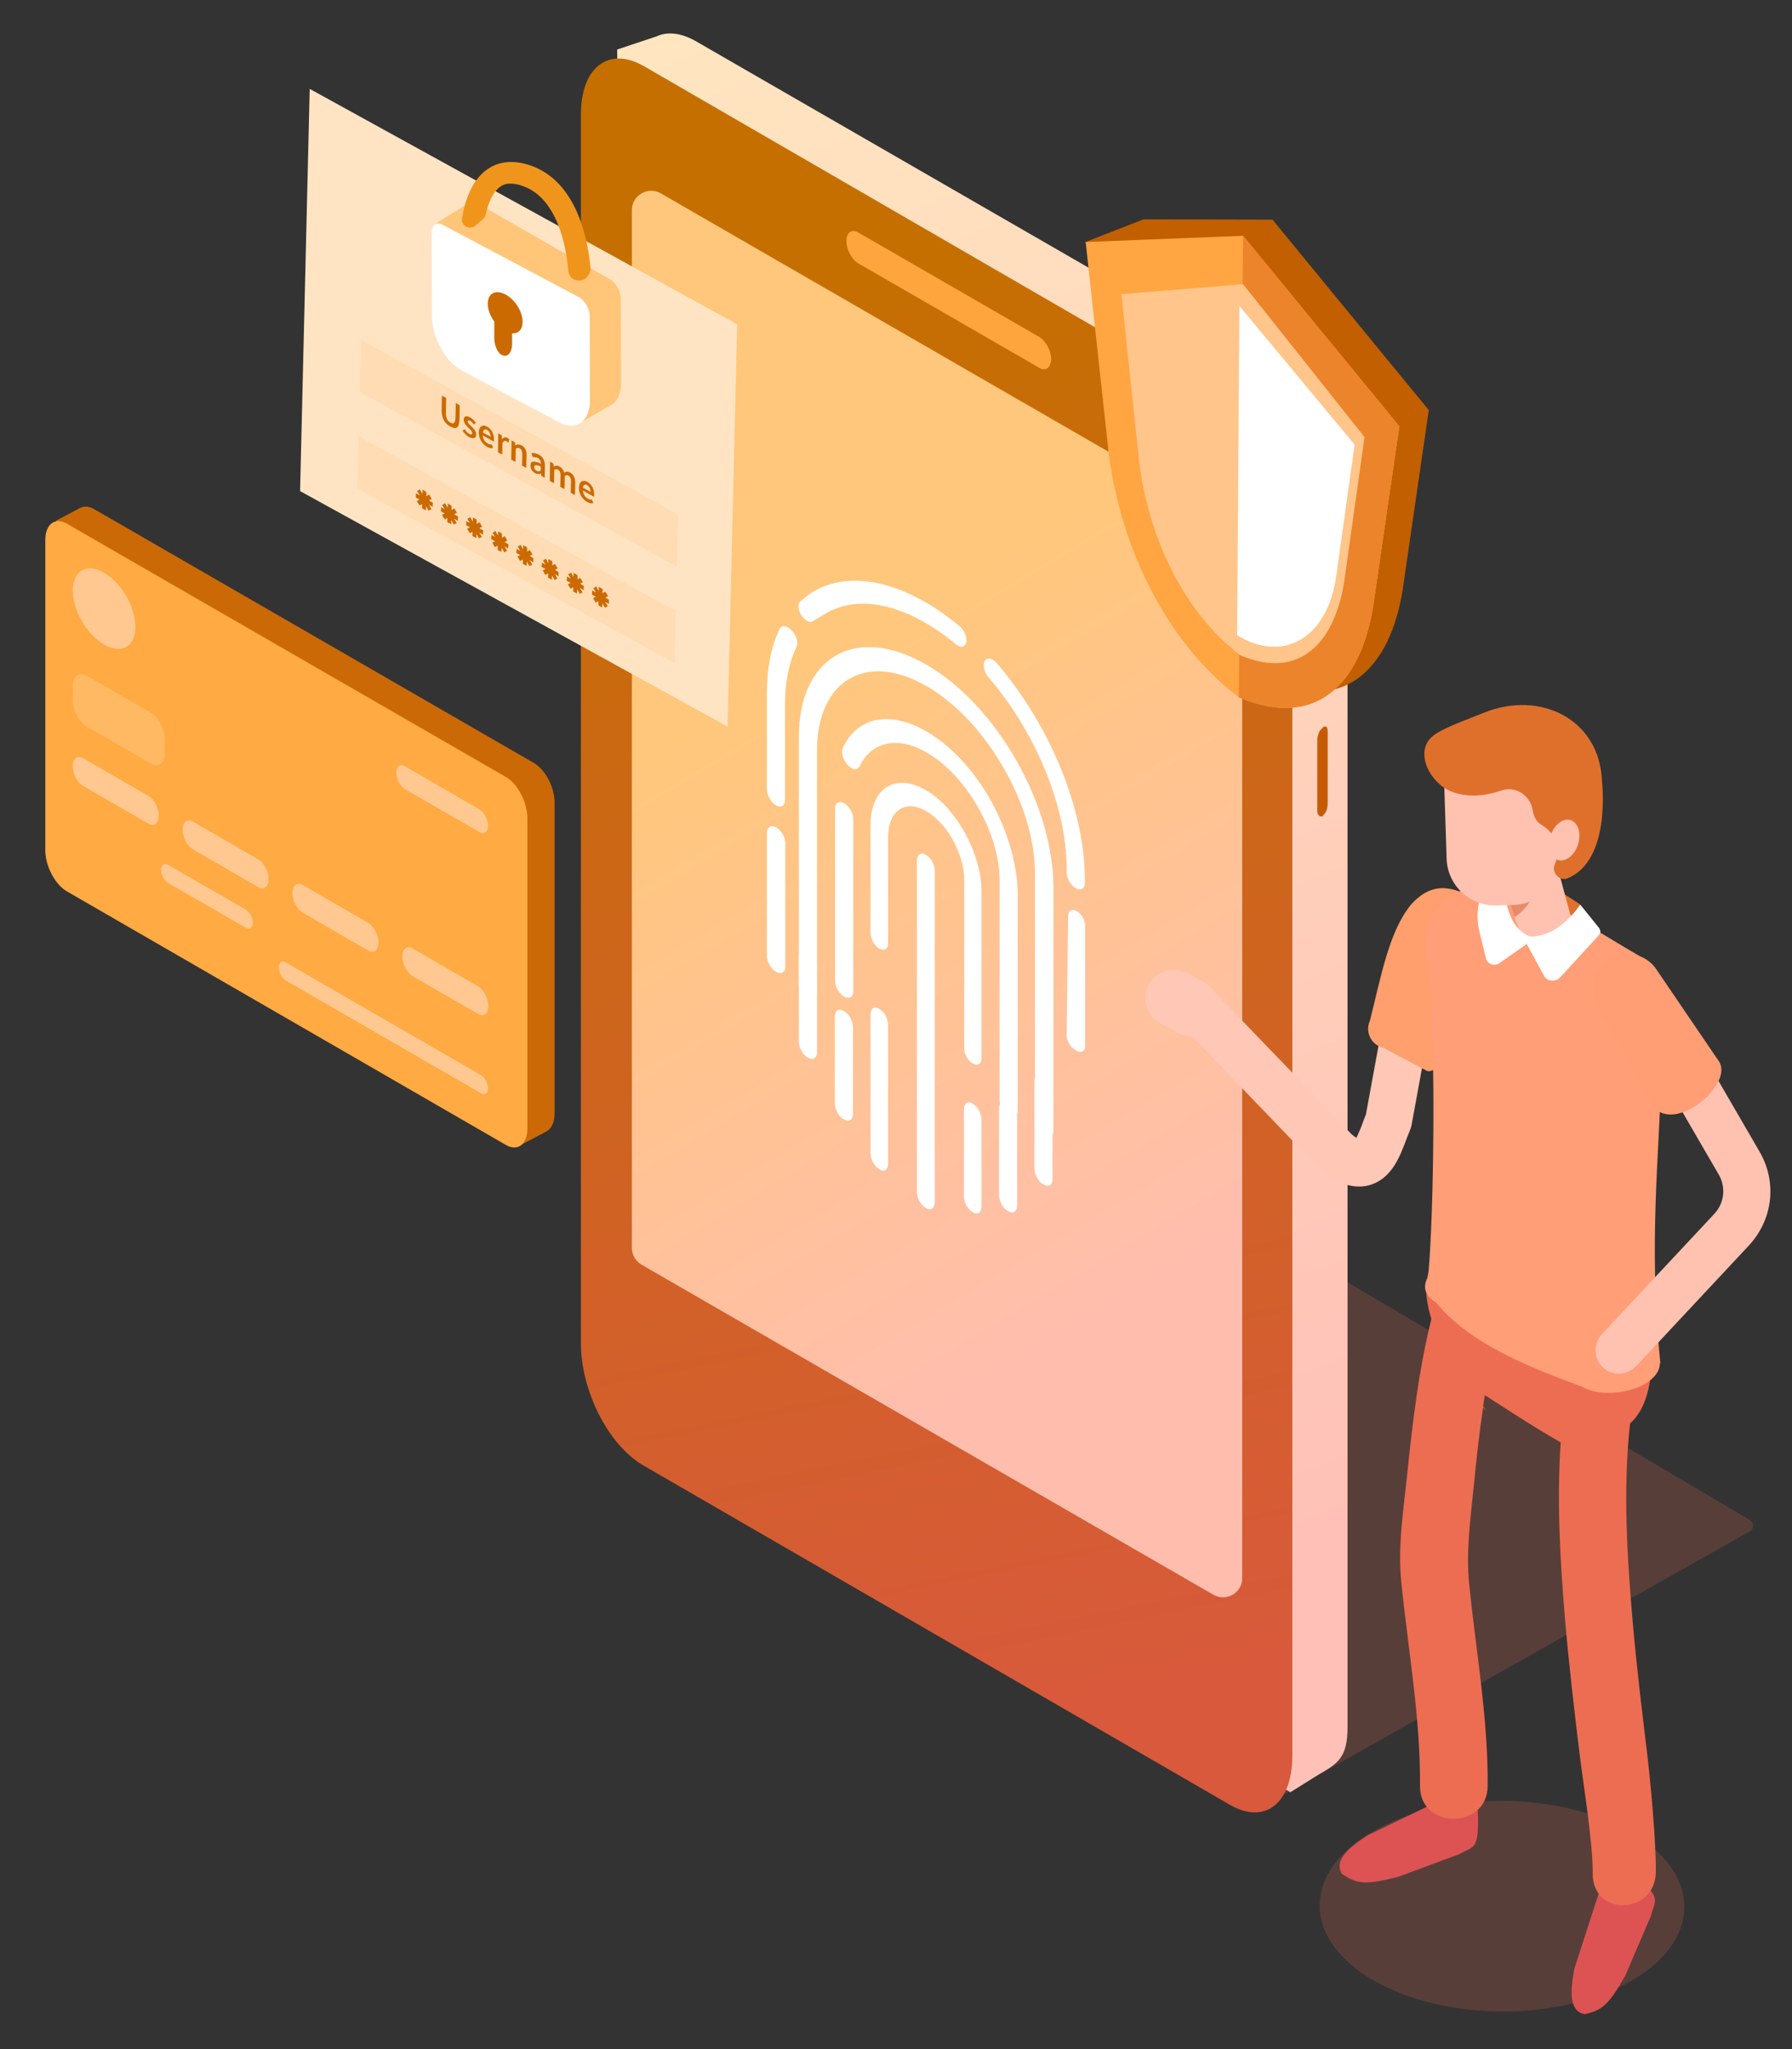 <svg version="1.1" id="el_WD9dTmFtr" xmlns="http://www.w3.org/2000/svg" xmlns:xlink="http://www.w3.org/1999/xlink" x="0px" y="0px" viewBox="0 0 633 724" style="enable-background:new 0 0 633.5 724;" xml:space="preserve"><rect x="0" y="0" width="633" height="724" fill="#333333" stroke="none"/><style>@-webkit-keyframes kf_el_yHAw-K1xNPB_an_tZ-OKMxPz{0%{-webkit-transform: translate(383.4px, 77.5px) translate(-383.4px, -77.5px) translate(0px, 0px);transform: translate(383.4px, 77.5px) translate(-383.4px, -77.5px) translate(0px, 0px);}20%{-webkit-transform: translate(383.4px, 77.5px) translate(-383.4px, -77.5px) translate(0px, -10px);transform: translate(383.4px, 77.5px) translate(-383.4px, -77.5px) translate(0px, -10px);}45.19%{-webkit-transform: translate(383.4px, 77.5px) translate(-383.4px, -77.5px) translate(0px, 0px);transform: translate(383.4px, 77.5px) translate(-383.4px, -77.5px) translate(0px, 0px);}74.07%{-webkit-transform: translate(383.4px, 77.5px) translate(-383.4px, -77.5px) translate(0px, -10px);transform: translate(383.4px, 77.5px) translate(-383.4px, -77.5px) translate(0px, -10px);}100%{-webkit-transform: translate(383.4px, 77.5px) translate(-383.4px, -77.5px) translate(0px, 0px);transform: translate(383.4px, 77.5px) translate(-383.4px, -77.5px) translate(0px, 0px);}}@keyframes kf_el_yHAw-K1xNPB_an_tZ-OKMxPz{0%{-webkit-transform: translate(383.4px, 77.5px) translate(-383.4px, -77.5px) translate(0px, 0px);transform: translate(383.4px, 77.5px) translate(-383.4px, -77.5px) translate(0px, 0px);}20%{-webkit-transform: translate(383.4px, 77.5px) translate(-383.4px, -77.5px) translate(0px, -10px);transform: translate(383.4px, 77.5px) translate(-383.4px, -77.5px) translate(0px, -10px);}45.19%{-webkit-transform: translate(383.4px, 77.5px) translate(-383.4px, -77.5px) translate(0px, 0px);transform: translate(383.4px, 77.5px) translate(-383.4px, -77.5px) translate(0px, 0px);}74.07%{-webkit-transform: translate(383.4px, 77.5px) translate(-383.4px, -77.5px) translate(0px, -10px);transform: translate(383.4px, 77.5px) translate(-383.4px, -77.5px) translate(0px, -10px);}100%{-webkit-transform: translate(383.4px, 77.5px) translate(-383.4px, -77.5px) translate(0px, 0px);transform: translate(383.4px, 77.5px) translate(-383.4px, -77.5px) translate(0px, 0px);}}@-webkit-keyframes kf_el_UWt_i9d_do_an_iJgZZjoDt{0%{opacity: 1;}28.15%{opacity: 0.7;}52.22%{opacity: 1;}81.85%{opacity: 0.7;}100%{opacity: 1;}}@keyframes kf_el_UWt_i9d_do_an_iJgZZjoDt{0%{opacity: 1;}28.15%{opacity: 0.7;}52.22%{opacity: 1;}81.85%{opacity: 0.7;}100%{opacity: 1;}}@-webkit-keyframes kf_el_zdaObVIcvGC_an_fGgHNDKGU{0%{-webkit-transform: translate(106px, 31.4px) translate(-106px, -31.4px) translate(0px, 0px);transform: translate(106px, 31.4px) translate(-106px, -31.4px) translate(0px, 0px);}23.33%{-webkit-transform: translate(106px, 31.4px) translate(-106px, -31.4px) translate(0px, 6px);transform: translate(106px, 31.4px) translate(-106px, -31.4px) translate(0px, 6px);}45.93%{-webkit-transform: translate(106px, 31.4px) translate(-106px, -31.4px) translate(0px, 0px);transform: translate(106px, 31.4px) translate(-106px, -31.4px) translate(0px, 0px);}69.26%{-webkit-transform: translate(106px, 31.4px) translate(-106px, -31.4px) translate(0px, 6px);transform: translate(106px, 31.4px) translate(-106px, -31.4px) translate(0px, 6px);}100%{-webkit-transform: translate(106px, 31.4px) translate(-106px, -31.4px) translate(0px, 0px);transform: translate(106px, 31.4px) translate(-106px, -31.4px) translate(0px, 0px);}}@keyframes kf_el_zdaObVIcvGC_an_fGgHNDKGU{0%{-webkit-transform: translate(106px, 31.4px) translate(-106px, -31.4px) translate(0px, 0px);transform: translate(106px, 31.4px) translate(-106px, -31.4px) translate(0px, 0px);}23.33%{-webkit-transform: translate(106px, 31.4px) translate(-106px, -31.4px) translate(0px, 6px);transform: translate(106px, 31.4px) translate(-106px, -31.4px) translate(0px, 6px);}45.93%{-webkit-transform: translate(106px, 31.4px) translate(-106px, -31.4px) translate(0px, 0px);transform: translate(106px, 31.4px) translate(-106px, -31.4px) translate(0px, 0px);}69.26%{-webkit-transform: translate(106px, 31.4px) translate(-106px, -31.4px) translate(0px, 6px);transform: translate(106px, 31.4px) translate(-106px, -31.4px) translate(0px, 6px);}100%{-webkit-transform: translate(106px, 31.4px) translate(-106px, -31.4px) translate(0px, 0px);transform: translate(106px, 31.4px) translate(-106px, -31.4px) translate(0px, 0px);}}@-webkit-keyframes kf_el_AWwtzHYIaO-_an_8ndxc3qYV{0%{-webkit-transform: translate(16px, 173.986px) translate(-16px, -173.986px) translate(0px, 5px);transform: translate(16px, 173.986px) translate(-16px, -173.986px) translate(0px, 5px);}23.33%{-webkit-transform: translate(16px, 173.986px) translate(-16px, -173.986px) translate(0px, 0px);transform: translate(16px, 173.986px) translate(-16px, -173.986px) translate(0px, 0px);}48.89%{-webkit-transform: translate(16px, 173.986px) translate(-16px, -173.986px) translate(0px, 5px);transform: translate(16px, 173.986px) translate(-16px, -173.986px) translate(0px, 5px);}77.78%{-webkit-transform: translate(16px, 173.986px) translate(-16px, -173.986px) translate(0px, 0px);transform: translate(16px, 173.986px) translate(-16px, -173.986px) translate(0px, 0px);}100%{-webkit-transform: translate(16px, 173.986px) translate(-16px, -173.986px) translate(0px, 5px);transform: translate(16px, 173.986px) translate(-16px, -173.986px) translate(0px, 5px);}}@keyframes kf_el_AWwtzHYIaO-_an_8ndxc3qYV{0%{-webkit-transform: translate(16px, 173.986px) translate(-16px, -173.986px) translate(0px, 5px);transform: translate(16px, 173.986px) translate(-16px, -173.986px) translate(0px, 5px);}23.33%{-webkit-transform: translate(16px, 173.986px) translate(-16px, -173.986px) translate(0px, 0px);transform: translate(16px, 173.986px) translate(-16px, -173.986px) translate(0px, 0px);}48.89%{-webkit-transform: translate(16px, 173.986px) translate(-16px, -173.986px) translate(0px, 5px);transform: translate(16px, 173.986px) translate(-16px, -173.986px) translate(0px, 5px);}77.78%{-webkit-transform: translate(16px, 173.986px) translate(-16px, -173.986px) translate(0px, 0px);transform: translate(16px, 173.986px) translate(-16px, -173.986px) translate(0px, 0px);}100%{-webkit-transform: translate(16px, 173.986px) translate(-16px, -173.986px) translate(0px, 5px);transform: translate(16px, 173.986px) translate(-16px, -173.986px) translate(0px, 5px);}}@-webkit-keyframes kf_el_-sr6VqPxMG3_an_0D8vBAiHB{0%{-webkit-transform: translate(524.01px, 313.78px) rotate(0deg) translate(-524.01px, -313.78px);transform: translate(524.01px, 313.78px) rotate(0deg) translate(-524.01px, -313.78px);}26.30%{-webkit-transform: translate(524.01px, 313.78px) rotate(4deg) translate(-524.01px, -313.78px);transform: translate(524.01px, 313.78px) rotate(4deg) translate(-524.01px, -313.78px);}55.56%{-webkit-transform: translate(524.01px, 313.78px) rotate(0deg) translate(-524.01px, -313.78px);transform: translate(524.01px, 313.78px) rotate(0deg) translate(-524.01px, -313.78px);}79.63%{-webkit-transform: translate(524.01px, 313.78px) rotate(2deg) translate(-524.01px, -313.78px);transform: translate(524.01px, 313.78px) rotate(2deg) translate(-524.01px, -313.78px);}100%{-webkit-transform: translate(524.01px, 313.78px) rotate(0deg) translate(-524.01px, -313.78px);transform: translate(524.01px, 313.78px) rotate(0deg) translate(-524.01px, -313.78px);}}@keyframes kf_el_-sr6VqPxMG3_an_0D8vBAiHB{0%{-webkit-transform: translate(524.01px, 313.78px) rotate(0deg) translate(-524.01px, -313.78px);transform: translate(524.01px, 313.78px) rotate(0deg) translate(-524.01px, -313.78px);}26.30%{-webkit-transform: translate(524.01px, 313.78px) rotate(4deg) translate(-524.01px, -313.78px);transform: translate(524.01px, 313.78px) rotate(4deg) translate(-524.01px, -313.78px);}55.56%{-webkit-transform: translate(524.01px, 313.78px) rotate(0deg) translate(-524.01px, -313.78px);transform: translate(524.01px, 313.78px) rotate(0deg) translate(-524.01px, -313.78px);}79.63%{-webkit-transform: translate(524.01px, 313.78px) rotate(2deg) translate(-524.01px, -313.78px);transform: translate(524.01px, 313.78px) rotate(2deg) translate(-524.01px, -313.78px);}100%{-webkit-transform: translate(524.01px, 313.78px) rotate(0deg) translate(-524.01px, -313.78px);transform: translate(524.01px, 313.78px) rotate(0deg) translate(-524.01px, -313.78px);}}#el_WD9dTmFtr *{-webkit-animation-duration: 9s;animation-duration: 9s;-webkit-animation-iteration-count: infinite;animation-iteration-count: infinite;-webkit-animation-timing-function: cubic-bezier(0, 0, 1, 1);animation-timing-function: cubic-bezier(0, 0, 1, 1);}#el_3jHBEE9GbD{opacity: 0.2;fill: #ED6D52;}#el_0V-sWnsOpk{fill: url(#SVGID_1_);}#el_-6rCak8SlP{fill: url(#SVGID_2_);}#el_0puXFoEE1n{fill: #C55C05;}#el_6HFIYlIe7h{fill: #C55C05;}#el_wJwvknFkvu{fill: url(#SVGID_3_);}#el_G3gzwUpjzm{fill: #FFA53E;}#el_tDRin48ZXj{fill: #FFFFFF;}#el_4TS8xc7aIX{fill: #FFFFFF;}#el_vvQ-8DUVNq{fill: #FFFFFF;}#el_yFyLaLALwP{fill: #FFFFFF;}#el_wUagSF92Y2{fill: #FFFFFF;}#el_dSSTwAxkEwN{fill: #FFFFFF;}#el_NmEhPM6wSZy{fill: #FFFFFF;}#el_qDwayZjIOWP{fill: #FFFFFF;}#el_5MJZqmlFefz{fill: #FFFFFF;}#el_QvBrRxzobGY{fill: #FFFFFF;}#el_iT10OjDWWG5{fill: #FFFFFF;}#el_ZOEBNTNcRUd{fill: #FFFFFF;}#el_PSMSLEthKxZ{fill: #FFFFFF;}#el_ANFDRvESL0P{fill: #FFFFFF;}#el_gDWf2iq2Oue{fill: #FFFFFF;}#el_8zt_epOZiMH{fill: #FFFFFF;}#el_tt7tChloieN{fill: #FFFFFF;}#el_YVM-UuGBtQD{fill: #FFE4C4;}#el_etaOrePR7KA{opacity: 0.4;fill: #FFCF98;}#el_2DWy9255YfX{opacity: 0.4;fill: #FFCF98;}#el_2yNyBCvmJSs{fill: #CB6A01;}#el_kiN8URITEy8{fill: #CB6A01;}#el_OKfgp9aX3v-{fill: #CB6A01;}#el_EJ5kou5jwiE{fill: #CB6A01;}#el_utWUIstJy-4{fill: #CB6A01;}#el_5BLJEOamKaT{fill: #CB6A01;}#el_EWB96M44LdL{fill: #CB6A01;}#el_aGoKeb9WOrI{fill: #CB6A01;}#el_Ks02v02BHYH{fill: #CB6A01;}#el_T1yvOVme7X4{fill: #CB6A01;}#el_haAElWczS7B{fill: #CB6A01;}#el_JfCFqnHE3wl{fill: #CB6A01;}#el_8W7BgWqiEh9{fill: #CB6A01;}#el_bPfKOVrrhPt{fill: #CB6A01;}#el_1CoKII-2H08{fill: #CB6A01;}#el_JWfh79WbItu{fill: #CB6A01;}#el_NXae9lqCm0u{fill: #FFC679;}#el_rSsms4Ataup{fill: #FFFFFF;}#el_ai58OPgIVNj{fill: #CB6A01;}#el_K6VPtrCR4JV{fill: #F0951B;}#el_LLf5wead9Nv{fill: #FFFFFF;}#el_0dGAlQ0Rx1n{fill: #CC6907;}#el_LiJm8_GKdCS{fill: #FFAA42;}#el_4WCErmIFsnP{fill: #FFC890;}#el_UKh59jdxMqZ{fill: #FFC890;}#el_dI6EKAaPkt6{fill: #FFC890;}#el_v-Xs7xQRNnl{fill: #FFC890;}#el_s0Mtb8PbN8f{fill: #FFC890;}#el_9gBx4AfUB6K{fill: #FFB963;}#el_qJs-maEpV0F{fill: #FFC890;}#el_jNItPcgsV3a{fill: #FFC890;}#el_aTzw3tRY7Fk{fill: #FFC890;-webkit-transform: matrix(0.863, -0.505, 0.505, 0.863, -100.999, 47.257);transform: matrix(0.863, -0.505, 0.505, 0.863, -100.999, 47.257);}#el_hZAlpyL9202{fill: #FFC7B5;}#el_4ApJ1rq5vZ5{fill: #FF9F6D;}#el_AtXuKHvaEM_{opacity: 0.2;fill: #ED6D52;-webkit-transform: matrix(5.422806e-03, -1, 1, 5.422806e-03, -145.715, 1200.283);transform: matrix(5.422806e-03, -1, 1, 5.422806e-03, -145.715, 1200.283);}#el_o3y6YyCRsf6{fill: #DD5353;}#el_eZCq1ACp_zc{fill: #DD5353;}#el_NgeaPjViR0n{fill: #E0702C;}#el_EIiKaEzClqg{fill: #ED6D52;}#el_RIZvARj-UzX{fill: #FF9E77;}#el_REmxOUJjUGG{fill: #FFC2B0;}#el_njjWnMHjHYo{fill: #FFFFFF;}#el_cAg8YHx88b-{fill: #EA8A6C;}#el_-N34Qs3swrv{fill: #FFC2B0;}#el_34DhPyxoHyQ{fill: #DF702C;}#el_SIMggW7Xr19{fill: #FFC2B0;}#el_-p_zbDzyO6e{fill: #FFC2B0;}#el_CkqRD0UDOkM{fill: #FF9E75;}#el_kGkpK7ggp4l{fill: #C25F01;}#el_up3c36X7S7X{fill: #FFA542;}#el_astigWOBp8g{fill: #F6D142;}#el_t02Rud7_aVA{fill: #EC842B;}#el_9voUe-PFpWv{fill: #41569C;}#el_8TcJRORXJ-Z{fill: #FFC58A;}#el_R8UtvWuEHxW{fill: #FFFFFF;}#el_-sr6VqPxMG3_an_0D8vBAiHB{-webkit-animation-fill-mode: backwards;animation-fill-mode: backwards;-webkit-transform: translate(524.01px, 313.78px) rotate(0deg) translate(-524.01px, -313.78px);transform: translate(524.01px, 313.78px) rotate(0deg) translate(-524.01px, -313.78px);-webkit-animation-name: kf_el_-sr6VqPxMG3_an_0D8vBAiHB;animation-name: kf_el_-sr6VqPxMG3_an_0D8vBAiHB;-webkit-animation-timing-function: cubic-bezier(0.42, 0, 0.58, 1);animation-timing-function: cubic-bezier(0.42, 0, 0.58, 1);}#el_AWwtzHYIaO-_an_8ndxc3qYV{-webkit-animation-fill-mode: backwards;animation-fill-mode: backwards;-webkit-transform: translate(16px, 173.986px) translate(-16px, -173.986px) translate(0px, 5px);transform: translate(16px, 173.986px) translate(-16px, -173.986px) translate(0px, 5px);-webkit-animation-name: kf_el_AWwtzHYIaO-_an_8ndxc3qYV;animation-name: kf_el_AWwtzHYIaO-_an_8ndxc3qYV;-webkit-animation-timing-function: cubic-bezier(0.42, 0, 0.58, 1);animation-timing-function: cubic-bezier(0.42, 0, 0.58, 1);}#el_zdaObVIcvGC_an_fGgHNDKGU{-webkit-animation-fill-mode: backwards;animation-fill-mode: backwards;-webkit-transform: translate(106px, 31.4px) translate(-106px, -31.4px) translate(0px, 0px);transform: translate(106px, 31.4px) translate(-106px, -31.4px) translate(0px, 0px);-webkit-animation-name: kf_el_zdaObVIcvGC_an_fGgHNDKGU;animation-name: kf_el_zdaObVIcvGC_an_fGgHNDKGU;-webkit-animation-timing-function: cubic-bezier(0.42, 0, 0.58, 1);animation-timing-function: cubic-bezier(0.42, 0, 0.58, 1);}#el_UWt_i9d_do{-webkit-animation-fill-mode: backwards;animation-fill-mode: backwards;opacity: 1;-webkit-animation-name: kf_el_UWt_i9d_do_an_iJgZZjoDt;animation-name: kf_el_UWt_i9d_do_an_iJgZZjoDt;-webkit-animation-timing-function: cubic-bezier(0.42, 0, 0.58, 1);animation-timing-function: cubic-bezier(0.42, 0, 0.58, 1);}#el_yHAw-K1xNPB_an_tZ-OKMxPz{-webkit-animation-fill-mode: backwards;animation-fill-mode: backwards;-webkit-transform: translate(383.4px, 77.5px) translate(-383.4px, -77.5px) translate(0px, 0px);transform: translate(383.4px, 77.5px) translate(-383.4px, -77.5px) translate(0px, 0px);-webkit-animation-name: kf_el_yHAw-K1xNPB_an_tZ-OKMxPz;animation-name: kf_el_yHAw-K1xNPB_an_tZ-OKMxPz;-webkit-animation-timing-function: cubic-bezier(0.42, 0, 0.58, 1);animation-timing-function: cubic-bezier(0.42, 0, 0.58, 1);}</style>

<path d="M442.9,638.6l-124.7-73.6c-1.5-0.9-1.5-3.1,0-4c0,0,107.4-152.3,147.1-114.3L618.1,537c1.5,0.9,1.5,3.1,0,4&#10;&#9;l-172.8,97.6C444.5,639.1,443.6,639.1,442.9,638.6z" id="el_3jHBEE9GbD"/>
<g id="el_HSfk9DEHjX">
	<linearGradient id="SVGID_1_" gradientUnits="userSpaceOnUse" x1="224.043" y1="19.244" x2="445.043" y2="552.244">
		<stop offset="0" style="stop-color:#FFE5C0"/>
		<stop offset="1" style="stop-color:#FFC1B7"/>
	</linearGradient>
	<path d="M476,177.9c0-8.6-2.7-18-7.1-26l0.1-0.1c-4.1-7.6-9.6-13.9-15.6-17.5L245.7,14.5c-5.3-3-10.1-3.4-13.9-1.6&#10;&#9;&#9;L218,17.5l5.1,448.3c0,0.3,0,0.5,0.1,0.6c0.1,16.5,10.1,35.7,22.5,42.9l210.1,123.9l9.9-6.2c6.9-4,10.3-6,10.3-16.9L476,177.9z" id="el_0V-sWnsOpk"/>
	<linearGradient id="SVGID_2_" gradientUnits="userSpaceOnUse" x1="284.117" y1="102.089" x2="387.117" y2="606.089">
		<stop offset="0" style="stop-color:#C56F01"/>
		<stop offset="1" style="stop-color:#D8593C"/>
	</linearGradient>
	<path d="M434.4,637.6L227.2,517.7c-12.4-7.2-22-26.5-22-43V40.4c0-16.6,9.8-24.2,22.3-17l207.1,119.9&#10;&#9;&#9;c12.4,7.2,21.9,26.5,21.9,43v434.2C456.4,637.2,446.8,644.8,434.4,637.6z" id="el_-6rCak8SlP"/>
	<path d="M465.3,218.2V243c0,1.7,1,2.5,2.3,1.8l-0.3-0.2c1.3-0.7,1.7-2.8,1.7-4.5v-24.8c0-1.7-0.4-2.5-1.7-1.8l0,0.2&#10;&#9;&#9;C466,214.5,465.3,216.5,465.3,218.2z" id="el_0puXFoEE1n"/>
	<path d="M465.3,261.6v24.8c0,1.7,1,2.5,2.3,1.8l-0.3-0.2c1.3-0.7,1.7-2.8,1.7-4.5v-24.8c0-1.7-0.4-2.5-1.7-1.8l0,0.2&#10;&#9;&#9;C466,257.9,465.3,259.9,465.3,261.6z" id="el_6HFIYlIe7h"/>
	<linearGradient id="SVGID_3_" gradientUnits="userSpaceOnUse" x1="283.164" y1="235.606" x2="410.164" y2="448.606">
		<stop offset="0" style="stop-color:#FFC77C"/>
		<stop offset="1" style="stop-color:#FFBEAD"/>
	</linearGradient>
	<path d="M428.6,563.4l-202-116.6c-2.1-1.2-3.4-3.5-3.4-5.9V74.2c0-5.2,5.7-8.5,10.2-5.9l202,116.6&#10;&#9;&#9;c2.1,1.2,3.4,3.5,3.4,5.9v366.7C438.8,562.8,433.2,566,428.6,563.4z" id="el_wJwvknFkvu"/>
	<path d="M367.2,130l-64.1-37c-2.2-1.3-4.1-4.8-4.1-7.8l0,0c0-3,1.8-4.4,4.1-3.1l64.1,37c2.2,1.3,4.1,4.8,4.1,7.8l0,0&#10;&#9;&#9;C371.2,129.9,369.4,131.3,367.2,130z" id="el_G3gzwUpjzm"/>
</g>
<g id="el_UWt_i9d_do">
	<g id="el_MIo2jTQKMY">
		<path d="M287.6,351.1v-86.4c0-24.8,17-35.8,38.6-23.9c22.2,12.2,40.4,43.3,40.4,68.6v87.3c0,1.4,1,3.1,2.2,3.8h0&#10;&#9;&#9;&#9;c1.2,0.7,2.2,0.1,2.2-1.3v-86.3c0-29.3-20.9-65-46.4-78.1c-23.1-11.8-41.4-0.4-41.4,26.4v87.3c0,1.4,1,3.1,2.2,3.8l0,0&#10;&#9;&#9;&#9;C286.6,353,287.6,352.5,287.6,351.1z" id="el_tDRin48ZXj"/>
		<path d="M368.8,401.6c-1.8-1-3.2-3.5-3.2-5.6v-87.3c0-12-4.1-25.6-11.6-38.3c-7.5-12.7-17.3-22.9-27.8-28.6&#10;&#9;&#9;&#9;c-20.7-11.4-37.6-1-37.6,23.3v86.4c0,2-1.4,2.9-3.2,1.8s-3.2-3.5-3.2-5.6v-87.3c0-27.3,18.6-39.2,42.4-27&#10;&#9;&#9;&#9;c12.4,6.3,24.1,18.1,33.1,33c9.1,15.2,14.4,32.3,14.4,46.9v86.3C372,401.8,370.6,402.7,368.8,401.6z M327.1,240.1&#10;&#9;&#9;&#9;c10.6,6.1,20.6,16.6,28.3,29.6c7.9,13.4,12.2,27.7,12.2,40.3v87.3c0,0.8,0.5,1.7,1.2,2.1c0.7,0.4,1.2,0.1,1.2-0.7v-86.3&#10;&#9;&#9;&#9;c0-14-5-30.3-13.7-44.8c-8.6-14.3-19.8-25.5-31.6-31.5c-22.7-11.6-40.5-0.3-40.5,25.8v87.3c0,0.8,0.5,1.7,1.2,2.1&#10;&#9;&#9;&#9;c0.7,0.4,1.2,0.1,1.2-0.7v-86.4c0-25.5,17.7-36.5,39.6-24.5C326.5,239.8,326.8,239.9,327.1,240.1z" id="el_4TS8xc7aIX"/>
	</g>
	<path d="M380,313.8C380,313.8,380.1,313.8,380,313.8c1.8,1,3.2,0.2,3.2-1.8v-1.2c0-25.4-12.7-55-31-76.4&#10;&#9;&#9;c-1.9-2.2-4.1-2.3-4.6-0.2c0,0,0,0.1,0,0.1c-0.3,1.4,0.3,3.5,1.6,5c16.3,19,27.6,45.3,27.6,67.8v1.2&#10;&#9;&#9;C376.8,310.3,378.3,312.8,380,313.8z" id="el_vvQ-8DUVNq"/>
	<path d="M377.3,323.5l-0.5,42.3c0,1.9,1.3,4.2,3,5.1l0.5,0.3c1.6,0.9,3,0.2,3-1.7V327c0-1.9-1.3-4.2-3-5.1l0,0&#10;&#9;&#9;C378.7,320.9,377.4,321.7,377.3,323.5z" id="el_yFyLaLALwP"/>
	<path d="M341.3,227c0.4-1.7-0.6-4.4-2.4-5.8c-3.5-2.9-7.2-5.6-10.9-7.8c-15.1-9-29.4-10.7-40.2-4.7&#10;&#9;&#9;c-1.5,0.8-3.6,2.5-5.1,3.8c-1,0.9-0.8,3.2,0.5,5.1l0,0c1.2,1.7,2.9,2.6,3.9,1.9c1.6-1,3.8-2.3,5.2-3.1c9.6-5.3,22.3-3.8,35.7,4.3&#10;&#9;&#9;c3.2,1.9,6.4,4.2,9.4,6.7C339.1,229,340.8,228.8,341.3,227L341.3,227z" id="el_wUagSF92Y2"/>
	<g id="el_7RxlAM0H7AM">
		<path d="M327.3,426.9l-0.5-0.3c-1.6-0.9-2.9-3.4-2.9-5.5V304.1c0-2.1,1.3-3.1,2.9-2.2l0.5,0.3&#10;&#9;&#9;&#9;c1.6,0.9,2.9,3.4,2.9,5.5v116.9C330.2,426.8,328.9,427.8,327.3,426.9z" id="el_dSSTwAxkEwN"/>
	</g>
	<g id="el_ApPIs4hcQsF">
		<path d="M310.8,413.2l-0.4-0.3c-1.6-0.9-2.9-3.4-2.9-5.5v-48.9c0-2.1,1.3-3.1,2.9-2.2l0.4,0.3&#10;&#9;&#9;&#9;c1.6,0.9,2.9,3.4,2.9,5.5v48.9C313.7,413.2,312.4,414.2,310.8,413.2z" id="el_NmEhPM6wSZy"/>
	</g>
	<g id="el_GZvvWhGtyif">
		<path d="M343.8,428.4l-0.4-0.3c-1.6-0.9-2.9-3.4-2.9-5.5v-30.6c0-2.1,1.3-3.1,2.9-2.2l0.4,0.3&#10;&#9;&#9;&#9;c1.6,0.9,2.9,3.4,2.9,5.5v30.6C346.7,428.3,345.4,429.3,343.8,428.4z" id="el_qDwayZjIOWP"/>
	</g>
	<g id="el_10lEsw8fNnb">
		<path d="M356.4,428l-0.6-0.3c-1.6-0.9-2.9-3.5-2.9-5.6v-30.4c0-2.2,1.3-3.2,2.9-2.2l0.6,0.3c1.6,0.9,2.9,3.5,2.9,5.6&#10;&#9;&#9;&#9;v30.4C359.3,427.9,358,428.9,356.4,428z" id="el_5MJZqmlFefz"/>
	</g>
	<g id="el_Ws_zEup7Nnw">
		<path d="M298.4,395.6l-0.6-0.3c-1.6-0.9-2.9-3.5-2.9-5.6v-30.4c0-2.2,1.3-3.2,2.9-2.2l0.6,0.3&#10;&#9;&#9;&#9;c1.6,0.9,2.9,3.5,2.9,5.6v30.4C301.3,395.5,300,396.5,298.4,395.6z" id="el_QvBrRxzobGY"/>
	</g>
	<g id="el_--QhmoDSbrD">
		<path d="M285.7,373.8l-0.6-0.3c-1.6-0.9-2.9-3.5-2.9-5.6v-30.4c0-2.2,1.3-3.2,2.9-2.2l0.6,0.3&#10;&#9;&#9;&#9;c1.6,0.9,2.9,3.5,2.9,5.6v30.4C288.7,373.7,287.3,374.7,285.7,373.8z" id="el_iT10OjDWWG5"/>
	</g>
	<g id="el_NYLeauutc-2">
		<path d="M368.9,418.6l-0.6-0.3c-1.6-0.9-2.9-3.5-2.9-5.6v-30.4c0-2.2,1.3-3.2,2.9-2.2l0.6,0.3&#10;&#9;&#9;&#9;c1.6,0.9,2.9,3.5,2.9,5.6v30.4C371.9,418.5,370.6,419.5,368.9,418.6z" id="el_ZOEBNTNcRUd"/>
	</g>
	<path d="M280.3,223.5l-0.1-0.1c-1.7-2.3-4-2.9-4.8-1.2c-3,6.2-4.5,13.9-4.5,22.8v33.9c0,2,1.4,4.5,3.2,5.6l0,0&#10;&#9;&#9;c1.8,1,3.2,0.2,3.2-1.8v-33.9c0-7.9,1.4-14.7,4-20.2C282,227.3,281.5,225.2,280.3,223.5z" id="el_PSMSLEthKxZ"/>
	<path d="M270.9,294.2v43.4c0,1.8,1,4,2.6,5.3c2.1,1.6,3.9,0.9,3.9-1.4v-43.6c0-2-1.4-4.5-3.2-5.6v0&#10;&#9;&#9;C272.4,291.3,270.9,292.2,270.9,294.2z" id="el_ANFDRvESL0P"/>
	<path d="M343.6,375.7L343.6,375.7c1.7,1,3.1,0.2,3.1-1.8l0-59c0-13-8.5-28.8-18.9-35.3c-5.2-3.2-10.1-3.9-13.9-1.9&#10;&#9;&#9;c-4.1,2.1-6.4,7.2-6.4,13.9l0,38c0,1.9,1.3,4.4,2.9,5.4c1.8,1.1,3.3,0.4,3.3-1.7v-37.6c0-8.9,5.7-13.2,12.8-9.5&#10;&#9;&#9;c3.5,1.8,7,5.3,9.6,9.7c2.8,4.8,4.5,10.1,4.5,14.8v59.6C340.5,372.3,341.9,374.7,343.6,375.7z" id="el_gDWf2iq2Oue"/>
	<path d="M298.2,283.8c-1.7-1-3.2-0.2-3.2,1.8v61c0,2,1.4,4.5,3.2,5.5c1.7,1,3.2,0.2,3.2-1.9v-61&#10;&#9;&#9;C301.4,287.3,300,284.8,298.2,283.8L298.2,283.8z" id="el_8zt_epOZiMH"/>
	<path d="M348.7,280.6c-6.4-10.6-14.8-18.9-23.5-23.3c-12.5-6.3-22.9-3.1-27.5,7c-0.9,2,0.7,5.6,3,7l0,0&#10;&#9;&#9;c1.3,0.8,2.5,0.5,3-0.6c3.9-8.3,12.7-10.8,22.8-5.3c6.9,3.7,13.5,10.5,18.5,19c5.2,8.8,8.1,18.3,8.1,26.7v77.8c0,2,1.4,4.5,3.2,5.5&#10;&#9;&#9;c1.7,1,3.2,0.2,3.2-1.9v-77C359.3,304.5,355.4,291.8,348.7,280.6z" id="el_tt7tChloieN"/>
</g>
<g id="el_zdaObVIcvGC_an_fGgHNDKGU" data-animator-group="true" data-animator-type="0"><g id="el_zdaObVIcvGC">
	<g id="el_Y6uE-56s-9q">
		<polygon points="109.4,31.4 106,173.5 257,256.7 260.4,114.6 &#9;&#9;" id="el_YVM-UuGBtQD"/>
		<polygon points="239.1,200.2 127,138.4 127.5,120 239.5,181.7 &#9;&#9;" id="el_etaOrePR7KA"/>
		<polygon points="238.3,234.3 126.2,172.6 126.7,154.1 238.7,215.9 &#9;&#9;" id="el_2DWy9255YfX"/>
		<g id="el_QUrzl9Xkf32">
			<g id="el_oTkBSbwlEif">
				<g id="el_S19Te61DPS1">
					<g id="el_Opfv3qiQ53x">
						<path d="M156,144.9l0.1-5.1l1.5,0.8l-0.1,5.2c0,2,0.6,3,1.6,3.5c1,0.6,1.7,0.3,1.8-1.7l0.1-5.2l1.4,0.8l-0.1,5.1&#10;&#9;&#9;&#9;&#9;&#9;&#9;&#9;c-0.1,3-1.3,3.5-3.2,2.4C157.2,149.7,156,147.9,156,144.9z" id="el_2yNyBCvmJSs"/>
					</g>
				</g>
				<g id="el_04b4b3XpbwK">
					<g id="el_7r-YdseN6Hb">
						<path d="M163.4,152.2l0.7-0.6c0.5,0.8,1.1,1.4,1.7,1.7c0.7,0.4,1,0.2,1-0.3c0-0.6-0.6-1.2-1.3-1.8&#10;&#9;&#9;&#9;&#9;&#9;&#9;&#9;c-0.8-0.8-1.7-1.8-1.7-2.9c0-1.2,0.9-1.6,2.3-0.8c0.9,0.5,1.5,1.2,2,1.9l-0.7,0.6c-0.4-0.6-0.9-1.1-1.3-1.3&#10;&#9;&#9;&#9;&#9;&#9;&#9;&#9;c-0.6-0.3-0.9-0.2-0.9,0.2c0,0.5,0.6,1.1,1.3,1.7c0.8,0.8,1.8,1.8,1.7,3c0,1.2-0.9,1.6-2.5,0.8&#10;&#9;&#9;&#9;&#9;&#9;&#9;&#9;C164.9,154,164,153.1,163.4,152.2z" id="el_kiN8URITEy8"/>
					</g>
				</g>
				<g id="el_vZ06C3uGn7u">
					<g id="el_RW4ii0J1WPz">
						<path d="M169.1,152.7c0.1-2.2,1.5-2.8,2.9-2c1.7,0.9,2.5,2.7,2.5,4.6c0,0.3,0,0.6-0.1,0.7l-3.9-2.2&#10;&#9;&#9;&#9;&#9;&#9;&#9;&#9;c0.1,1.3,0.8,2.4,1.8,2.9c0.5,0.3,1,0.4,1.4,0.3l0.5,1.3c-0.6,0.1-1.4,0-2.1-0.4C170.4,157,169.1,154.9,169.1,152.7z&#10;&#9;&#9;&#9;&#9;&#9;&#9;&#9; M173.3,154.3c0-1-0.4-1.9-1.2-2.4c-0.7-0.4-1.4-0.2-1.5,0.9L173.3,154.3z" id="el_OKfgp9aX3v-"/>
					</g>
				</g>
				<g id="el_DoNlv2WVyfF">
					<g id="el_SuKfOB_QG1I">
						<path d="M176,153.1l1.2,0.7l0.1,1.3l0.1,0c0.5-0.6,1.1-0.8,1.8-0.4c0.3,0.2,0.5,0.3,0.7,0.5l-0.3,1.2&#10;&#9;&#9;&#9;&#9;&#9;&#9;&#9;c-0.2-0.2-0.4-0.3-0.6-0.5c-0.5-0.3-1.1-0.2-1.5,0.6l-0.1,4.1l-1.5-0.8L176,153.1z" id="el_EJ5kou5jwiE"/>
					</g>
				</g>
				<g id="el__p7aoajd_4C">
					<g id="el_NojWpl16710">
						<path d="M180.7,155.6l1.2,0.7l0.1,1l0.1,0c0.6-0.3,1.2-0.4,2.1,0c1.3,0.7,1.9,2,1.8,3.7l-0.1,4.3l-1.5-0.8l0.1-4&#10;&#9;&#9;&#9;&#9;&#9;&#9;&#9;c0-1.1-0.3-1.7-0.9-2.1c-0.5-0.3-0.9-0.2-1.4,0.1l-0.1,4.7l-1.5-0.8L180.7,155.6z" id="el_utWUIstJy-4"/>
					</g>
				</g>
				<g id="el_lORZyI7mUBk">
					<g id="el_2f3BG56tbBJ">
						<path d="M187.4,164.3c0-1.4,1.1-1.6,3.7-0.5c0-0.7-0.3-1.5-1.1-2c-0.6-0.3-1.2-0.3-1.8-0.3l-0.5-1.4&#10;&#9;&#9;&#9;&#9;&#9;&#9;&#9;c0.7-0.1,1.6,0,2.6,0.5c1.5,0.8,2.3,2.3,2.2,4.2l-0.1,4l-1.2-0.7l-0.1-0.8l-0.1,0c-0.6,0.2-1.2,0.3-1.9-0.1&#10;&#9;&#9;&#9;&#9;&#9;&#9;&#9;C188,166.7,187.3,165.5,187.4,164.3z M191,166.3l0-1.5c-1.7-0.7-2.3-0.5-2.3,0.2c0,0.6,0.4,1.1,0.9,1.4&#10;&#9;&#9;&#9;&#9;&#9;&#9;&#9;C190.1,166.6,190.5,166.5,191,166.3z" id="el_5BLJEOamKaT"/>
					</g>
				</g>
				<g id="el_IC6PPE4CWKz">
					<g id="el_csdkDO5nTQY">
						<path d="M194.3,163.1l1.2,0.7l0.1,1l0.1,0c0.5-0.3,1.1-0.5,1.9,0c0.9,0.5,1.4,1.2,1.7,2.2c0.6-0.4,1.2-0.5,2-0.1&#10;&#9;&#9;&#9;&#9;&#9;&#9;&#9;c1.3,0.7,1.9,2,1.9,3.7l-0.1,4.3l-1.5-0.8l0.1-4c0-1.1-0.3-1.7-0.9-2.1c-0.4-0.2-0.8-0.2-1.3,0.1l-0.1,4.7l-1.5-0.8l0.1-4&#10;&#9;&#9;&#9;&#9;&#9;&#9;&#9;c0-1.1-0.3-1.7-0.9-2.1c-0.4-0.2-0.8-0.2-1.3,0.1l-0.1,4.7l-1.5-0.8L194.3,163.1z" id="el_EWB96M44LdL"/>
					</g>
				</g>
				<g id="el_0TST1uI2Qrz">
					<g id="el_yYx6WVzRSwK">
						<path d="M204.5,172.2c0.1-2.2,1.5-2.8,2.9-2c1.7,0.9,2.5,2.7,2.5,4.6c0,0.3,0,0.6-0.1,0.7l-3.9-2.2&#10;&#9;&#9;&#9;&#9;&#9;&#9;&#9;c0.1,1.3,0.8,2.4,1.8,2.9c0.5,0.3,1,0.4,1.4,0.3l0.5,1.3c-0.6,0.1-1.4,0-2.1-0.4C205.7,176.4,204.4,174.4,204.5,172.2z&#10;&#9;&#9;&#9;&#9;&#9;&#9;&#9; M208.6,173.8c0-1-0.4-1.9-1.2-2.4c-0.7-0.4-1.4-0.2-1.5,0.9L208.6,173.8z" id="el_aGoKeb9WOrI"/>
					</g>
				</g>
			</g>
		</g>
		<polygon points="152.9,177.6 151.5,176.8 152.5,176.3 151.6,174.7 150.6,175.3 150.6,173.8 149.3,173 149.2,174.5 &#10;&#9;&#9;&#9;148.3,172.9 147.3,173.5 148.3,175 146.9,174.3 146.9,175.8 148.2,176.5 147.2,177 148.2,178.6 149.1,178.1 149.1,179.6 &#10;&#9;&#9;&#9;150.5,180.3 150.5,178.8 151.4,180.4 152.4,179.9 151.5,178.3 152.8,179.1 &#9;&#9;" id="el_Ks02v02BHYH"/>
		<polygon points="161.8,182.5 160.4,181.7 161.4,181.2 160.5,179.6 159.5,180.2 159.5,178.7 158.2,177.9 158.1,179.4 &#10;&#9;&#9;&#9;157.2,177.8 156.2,178.4 157.1,179.9 155.8,179.2 155.8,180.7 157.1,181.4 156.1,181.9 157.1,183.5 158,183 158,184.5 &#10;&#9;&#9;&#9;159.4,185.2 159.4,183.7 160.3,185.3 161.3,184.8 160.4,183.2 161.7,184 &#9;&#9;" id="el_T1yvOVme7X4"/>
		<polygon points="170.7,187.4 169.3,186.6 170.3,186.1 169.4,184.5 168.4,185.1 168.4,183.6 167.1,182.8 167,184.3 &#10;&#9;&#9;&#9;166.1,182.7 165.1,183.3 166,184.8 164.7,184.1 164.7,185.6 166,186.3 165,186.8 166,188.4 166.9,187.9 166.9,189.4 168.3,190.1 &#10;&#9;&#9;&#9;168.3,188.6 169.2,190.2 170.2,189.7 169.3,188.1 170.6,188.9 &#9;&#9;" id="el_haAElWczS7B"/>
		<polygon points="179.6,192.3 178.2,191.5 179.2,191 178.3,189.4 177.3,190 177.3,188.5 176,187.7 175.9,189.2 &#10;&#9;&#9;&#9;175,187.6 174,188.2 174.9,189.7 173.6,189 173.5,190.5 174.9,191.2 173.9,191.7 174.8,193.3 175.8,192.8 175.8,194.3 177.1,195 &#10;&#9;&#9;&#9;177.2,193.5 178.1,195.1 179.1,194.6 178.2,193 179.5,193.8 &#9;&#9;" id="el_JfCFqnHE3wl"/>
		<polygon points="188.4,197.2 187.1,196.4 188.1,195.9 187.1,194.3 186.2,194.9 186.2,193.4 184.8,192.6 184.8,194.1 &#10;&#9;&#9;&#9;183.9,192.5 182.9,193.1 183.8,194.6 182.5,193.9 182.4,195.4 183.8,196.1 182.8,196.6 183.7,198.2 184.7,197.7 184.7,199.2 &#10;&#9;&#9;&#9;186,199.9 186.1,198.4 187,200 188,199.5 187.1,197.9 188.4,198.7 &#9;&#9;" id="el_8W7BgWqiEh9"/>
		<polygon points="197.3,202.1 196,201.3 197,200.8 196,199.2 195.1,199.8 195.1,198.3 193.7,197.5 193.7,199 &#10;&#9;&#9;&#9;192.8,197.4 191.8,198 192.7,199.5 191.4,198.8 191.3,200.3 192.7,201 191.7,201.5 192.6,203.1 193.6,202.6 193.6,204.1 &#10;&#9;&#9;&#9;194.9,204.8 195,203.3 195.9,204.9 196.9,204.4 196,202.8 197.3,203.6 &#9;&#9;" id="el_bPfKOVrrhPt"/>
		<polygon points="206.2,207 204.9,206.2 205.9,205.7 204.9,204.1 204,204.7 204,203.2 202.6,202.4 202.6,203.9 &#10;&#9;&#9;&#9;201.7,202.3 200.7,202.9 201.6,204.4 200.3,203.7 200.2,205.2 201.6,205.9 200.6,206.4 201.5,208 202.5,207.5 202.5,209 &#10;&#9;&#9;&#9;203.8,209.7 203.9,208.2 204.8,209.8 205.8,209.3 204.8,207.7 206.2,208.5 &#9;&#9;" id="el_1CoKII-2H08"/>
		<polygon points="215.1,211.9 213.8,211.1 214.8,210.6 213.8,209 212.8,209.6 212.9,208.1 211.5,207.3 211.5,208.8 &#10;&#9;&#9;&#9;210.6,207.2 209.6,207.8 210.5,209.3 209.2,208.6 209.1,210.1 210.5,210.8 209.5,211.3 210.4,212.9 211.4,212.4 211.4,213.9 &#10;&#9;&#9;&#9;212.7,214.6 212.8,213.1 213.7,214.7 214.7,214.2 213.7,212.6 215.1,213.4 &#9;&#9;" id="el_JWfh79WbItu"/>
	</g>
	<g id="el_-8vMwIK0S8a">
		<path d="M215.5,98.7l-46.4-26.6c-1.3-0.7-3-1.9-3.7-1.1l0,0.8l-11.5,7.2l8.7,11.9l0,11.7c0,7.5,4.9,16.4,10.9,19.9&#10;&#9;&#9;&#9;l21,12l9.9,15.2l11.8-6.8c0.2-0.1,0.4-0.3,0.6-0.4l0,0l0,0c1.6-1.5,2.6-4,2.6-7.4l-0.1-29.5C219.3,103.1,217.6,99.9,215.5,98.7z" id="el_NXae9lqCm0u"/>
		<path d="M197.7,149.3L163.3,131c-5.9-3.1-10.7-11.8-10.7-19.3l-0.1-29.5c0-2.7,1.7-3.9,3.8-2.8l48.2,25.6&#10;&#9;&#9;&#9;c2.1,1.1,3.8,4.2,3.8,6.8l0.1,29.5C208.4,148.8,203.6,152.4,197.7,149.3z" id="el_rSsms4Ataup"/>
		<path d="M178.5,104c-3.4-1.8-6.2-0.4-6.2,3.3c0,2.1,0.9,4.4,2.3,6.3l0,5.8c0,2.8,1.3,5.6,2.9,6.1l0.4,0.1&#10;&#9;&#9;&#9;c1.6,0.5,3-1.3,3-4.1l0-3.7c2.2,0.1,3.7-1.4,3.7-4C184.7,110.2,181.9,105.8,178.5,104z" id="el_ai58OPgIVNj"/>
		<path d="M207.4,97.7c0.9-0.8,1.3-1.9,1.2-3c-1.1-11.5-5.3-30.4-20.8-36.1c-7.5-2.7-12.6-0.9-15.5,1.1&#10;&#9;&#9;&#9;c-5.8,3.9-8.2,11.7-9.1,17.5c-0.4,2.6,2.8,4.3,4.9,2.4l2.4-2.1c0.6-0.5,1-1.2,1.1-1.9c0.9-3.9,2.5-7.9,5.2-9.7&#10;&#9;&#9;&#9;c0.7-0.5,3-2,8.1-0.1c11.7,4.3,15,20.3,15.9,30.1c0.3,3,4.1,4.3,6.4,2.2L207.4,97.7z" id="el_K6VPtrCR4JV"/>
		<path d="M159.2,120.7L159.2,120.7c-1.1,0-2-0.8-2-1.8l-0.1-29.5c0-1,0.9-1.9,1.9-1.9l0,0c1.1,0,2,0.8,2,1.8l0.1,29.5&#10;&#9;&#9;&#9;C161.1,119.9,160.2,120.7,159.2,120.7z" id="el_LLf5wead9Nv"/>
	</g>
</g></g>
<g id="el_AWwtzHYIaO-_an_8ndxc3qYV" data-animator-group="true" data-animator-type="0"><g id="el_AWwtzHYIaO-">
	<path d="M188.5,264.5L33.3,174.9c-1.8-1-3.5-1.2-4.8-0.5l0,0l0,0c0,0,0,0-0.1,0l-8.7,4.6l5.9,6.3v104.9&#10;&#9;&#9;c0,5.6,3.4,12.2,7.6,14.6l148.3,85.6l-0.7,3.9l2.8,5.4l9.5-5c0,0,0.1,0,0.1-0.1l0,0l0,0c1.6-0.9,2.7-3.1,2.7-6.2V279.1&#10;&#9;&#9;C196.1,273.4,192.7,266.9,188.5,264.5z" id="el_0dGAlQ0Rx1n"/>
	<g id="el_IeNJvxErGgU">
		<path d="M23.6,309.9l155.1,89.6c4.2,2.4,7.6-0.2,7.6-5.8V284.1c0-5.6-3.4-12.2-7.6-14.6L23.6,180&#10;&#9;&#9;&#9;c-4.2-2.4-7.6,0.2-7.6,5.8v109.6C16,300.9,19.4,307.5,23.6,309.9z" id="el_LiJm8_GKdCS"/>
		<path d="M145.8,339.9l23,13.3c2,1.2,3.7-0.1,3.7-2.8l0,0c0-2.7-1.6-5.8-3.7-7l-23-13.3c-2-1.2-3.7,0.1-3.7,2.8l0,0&#10;&#9;&#9;&#9;C142.1,335.6,143.8,338.7,145.8,339.9z" id="el_4WCErmIFsnP"/>
		<path d="M107,317.5l23,13.3c2,1.2,3.7-0.1,3.7-2.8l0,0c0-2.7-1.6-5.8-3.7-7l-23-13.3c-2-1.2-3.7,0.1-3.7,2.8l0,0&#10;&#9;&#9;&#9;C103.3,313.2,105,316.3,107,317.5z" id="el_UKh59jdxMqZ"/>
		<path d="M68.2,295.1l23,13.3c2,1.2,3.7-0.1,3.7-2.8l0,0c0-2.7-1.6-5.8-3.7-7l-23-13.3c-2-1.2-3.7,0.1-3.7,2.8l0,0&#10;&#9;&#9;&#9;C64.5,290.8,66.2,293.9,68.2,295.1z" id="el_dI6EKAaPkt6"/>
		<path d="M59.3,306.9l27.6,15.9c1.3,0.8,2.4-0.1,2.4-1.8l0,0c0-1.8-1.1-3.8-2.4-4.6l-27.6-15.9&#10;&#9;&#9;&#9;c-1.3-0.8-2.4,0.1-2.4,1.8l0,0C56.9,304,58,306.1,59.3,306.9z" id="el_v-Xs7xQRNnl"/>
		<path d="M143,273.8l26.4,15.2c1.7,1,3-0.1,3-2.3l0,0c0-2.2-1.4-4.8-3-5.7L143,265.7c-1.7-1-3,0.1-3,2.3l0,0&#10;&#9;&#9;&#9;C140,270.2,141.4,272.8,143,273.8z" id="el_s0Mtb8PbN8f"/>
		<path d="M30.6,251.7l22.7,13.1c2.7,1.5,4.9-0.1,4.9-3.7v-5c0-3.6-2.2-7.7-4.9-9.3l-22.7-13.1&#10;&#9;&#9;&#9;c-2.7-1.5-4.9,0.1-4.9,3.7v5C25.7,246,27.9,250.2,30.6,251.7z" id="el_9gBx4AfUB6K"/>
		<path d="M100.9,341.4l69.1,39.9c1.3,0.8,2.4-0.1,2.4-1.8l0,0c0-1.8-1.1-3.8-2.4-4.6l-69.1-39.9&#10;&#9;&#9;&#9;c-1.3-0.8-2.4,0.1-2.4,1.8l0,0C98.5,338.5,99.6,340.6,100.9,341.4z" id="el_qJs-maEpV0F"/>
		<path d="M29.4,272.7l23,13.3c2,1.2,3.7-0.1,3.7-2.8l0,0c0-2.7-1.6-5.8-3.7-7l-23-13.3c-2-1.2-3.7,0.1-3.7,2.8v0&#10;&#9;&#9;&#9;C25.7,268.4,27.3,271.5,29.4,272.7z" id="el_jNItPcgsV3a"/>
		
			<ellipse cx="36.7" cy="210.1" rx="9" ry="15.6" id="el_aTzw3tRY7Fk"/>
	</g>
</g></g>
<g id="el_nsMRtbwsmUd">
	<g id="el_-sr6VqPxMG3_an_0D8vBAiHB" data-animator-group="true" data-animator-type="1"><g id="el_-sr6VqPxMG3">
		<path d="M501.1,338c-4.5-0.8-8.8,2.1-9.6,6.6l-9,49.1c-0.3,0.8-0.7,1.7-1,2.6c-0.6,1.7-1.6,4.2-2.4,5.7&#10;&#9;&#9;&#9;c-0.4-0.3-1-0.7-1.7-1.3l-48.4-50.3c-0.9-1.4-2.1-2.5-3.6-3.3l-6.1-3.3c-4.8-2.6-10.9-0.8-13.6,4.1c-2.6,4.8-0.8,10.9,4.1,13.6&#10;&#9;&#9;&#9;l6.1,3.3c1.6,0.9,3.4,1.2,5.1,1.2l44.8,46.6c0.2,0.2,0.4,0.4,0.6,0.5c1.9,1.6,7.1,6.1,13.6,6.1c1.1,0,2.2-0.1,3.4-0.4&#10;&#9;&#9;&#9;c8.1-2.1,11.1-10.1,13.5-16.6c0.4-1,0.8-2,1.2-3c0.2-0.5,0.4-1.1,0.5-1.6l9.1-49.9C508.6,343.1,505.6,338.8,501.1,338z" id="el_hZAlpyL9202"/>
		<path d="M498.5,319.5c-8,9.7-10.7,25.9-14.6,41.1c-1.8,4,0.5,8.6,4.6,9.5l15.7,8.3c3.4,0.7,7.5-6.2,8.5-9.7&#10;&#9;&#9;&#9;l10.8-38.3c1.8-6.2-1.3-12.8-7.1-15.1v0C510.4,312.9,504.7,312.7,498.5,319.5z" id="el_4ApJ1rq5vZ5"/>
	</g></g>
	<g id="el_gZ9xvIbUyKL">
		
			<ellipse cx="530.5" cy="673.4" rx="37.2" ry="64.4" id="el_AtXuKHvaEM_"/>
		<path d="M483.1,648.4l25.5-12.3l13.3,0.5c0.8,17.6-0.7,15.2-6.5,18.5l-21.6,8c-11.1,2.8-14.4,2.7-19.8-1.1l0,0&#10;&#9;&#9;&#9;C471.3,657.5,475.7,653.2,483.1,648.4z" id="el_o3y6YyCRsf6"/>
		<path d="M556.1,695.6l8.7-26.9l9.5-9.3c13.3,11.6,10.5,11,8.9,17.4l-9.1,21.2c-5.6,9.9-8,12.3-14.4,13.6l0,0&#10;&#9;&#9;&#9;C554.5,710.5,554.5,704.4,556.1,695.6z" id="el_eZCq1ACp_zc"/>
		<path d="M561.4,337l-36.8-9.1l5.3-18.1c11.1-0.2,18.9,3.3,28.2,9.7L561.4,337z" id="el_NgeaPjViR0n"/>
		<path d="M582,620.9c-1.9-15.7-3.8-31.3-5.2-47.1c-2-23.1-3.6-47.4-1-70.9c5.9-5.3,7.2-13.9,7.8-21.7&#10;&#9;&#9;&#9;c0.2-2.2,0.3-4.5-0.6-6.5c-0.3-0.6-0.6-1.2-1-1.7c0.1-0.4,0.2-0.8,0.4-1.1c3.7-11.4-9.5-17.8-17.7-13.1&#10;&#9;&#9;&#9;c-15.3-12-35.3-25.7-50.7-19.1c-11.1,4.8-11.8,15.2-8.4,26.3c-4.5,18.2-6.7,37-8.6,55.6c-1.3,12.4-3.3,24.9-2,37.4&#10;&#9;&#9;&#9;c2.4,23.8,6.8,48,6.6,72c-0.1,15.4,23.8,15.4,23.9,0c0.2-23.6-4.1-47.5-6.5-71c-1.2-11.8,0.4-23.2,1.6-35&#10;&#9;&#9;&#9;c0.9-9.3,1.9-18.5,3.3-27.8c0.3,0.3,0.5,0.6,0.7,0.8c0.7,0.8,0.2,0.1-0.7-1.2c0.2-1.3,0.4-2.6,0.6-3.9&#10;&#9;&#9;&#9;c6.4,4.1,17.5,11.4,26.8,16.7c-1.4,20.8-0.2,41.9,1.5,62.2c1.4,16.3,3.3,32.6,5.3,48.9c1.3,10.4,4.6,30.6,4.5,41.1&#10;&#9;&#9;&#9;c-0.2,15.4,22.1,14.9,22.3-0.5C585,651.1,583.2,631.4,582,620.9z" id="el_EIiKaEzClqg"/>
		<path d="M590,375.1c0,0,4.2-28.4-10.3-37c-7.9-4.6-20-12-29.6-17.8c-14.1-8.6-32.8-11.8-42.9,1.2&#10;&#9;&#9;&#9;c-1.8,2.3-2.7,4.2-3.2,6.2l0,0c0,0,0,0,0,0c-0.7,2.9-0.5,6-0.4,10.5c0.1,2.4,0.6,4.6,1.6,6.7c2.2,41.3,0.8,92.2-0.8,106.4&#10;&#9;&#9;&#9;c-0.8,1.2-1.1,2.5-1,3.8l0,0c0,0,0,0,0,0c0.2,1.9,1.4,3.7,3.8,5c11.5,14.1,31.1,22.3,51.6,29.8c5.6,3.3,15.6,2.8,22.1-0.9&#10;&#9;&#9;&#9;c3.7-2.1,5.5-4.9,5.4-7.4l0.2,0.1c-4.3-43.5-0.3-72.6,0.5-107.4L590,375.1z" id="el_RIZvARj-UzX"/>
	</g>
	<g id="el_30LB7B9ym9R">
		<path d="M535.6,325.9l-8.5-31.2l21.5,5.9l6.9,25.5C556.9,330.3,541.8,341.9,535.6,325.9z" id="el_REmxOUJjUGG"/>
		<path d="M564.9,327.9l-6.7-8.3c-6.9,9.8-13.8,11.3-17.6,11.3c-2.7-0.9-7.8-4.1-9-15.4l-6-0.8&#10;&#9;&#9;&#9;c-0.8,0.7-2.6,0.2-3.4,5.5c-0.5,3.1-0.3,6.3,0.5,9.4l2.2,9c0.5,2,3,2.9,4.7,1.7l9.7-6.8l6.2,11.4c1,1.9,4,2.1,5.6,0.4l13.5-14.7&#10;&#9;&#9;&#9;C565.5,329.3,565.5,329.1,564.9,327.9z" id="el_njjWnMHjHYo"/>
		<g id="el_DWY6pNB3_4F">
			<path d="M533.6,319.7c0,0,8.8-4.5,8.8-4.6c0,0-3,6.4-7.4,8.9L533.6,319.7z" id="el_cAg8YHx88b-"/>
			<path d="M534.7,319.7l-6.1,0.2c-9.4,0.3-17.3-7.1-17.6-16.5l-1-31c-0.3-9.4,7.1-17.3,16.5-17.6l6.1-0.2&#10;&#9;&#9;&#9;&#9;c9.4-0.3,17.3,7.1,17.6,16.5l1,31C551.5,311.5,544.1,319.4,534.7,319.7z" id="el_-N34Qs3swrv"/>
			<path d="M530.3,279.3c-5.5,1.9-11.8,2.6-17.5,0.4c-7.7-3-13.1-13.7-7.1-19.3c3.3-3,11.6-5.8,18.5-8.6&#10;&#9;&#9;&#9;&#9;c19.7-8,41,2.1,41.7,24.5c0,0,3.3,27.7-12.2,34c-1.2,0.5-2.7,0.2-3.6-0.8l-0.1-0.1c-1.1-1-1.4-2.6-0.8-4c1.4-3.2,2.7-9.5-5-14.2&#10;&#9;&#9;&#9;&#9;c-1.6-1-2.4-2.8-2.8-4.9C540.6,281,535.3,277.5,530.3,279.3z" id="el_34DhPyxoHyQ"/>
			<path d="M554.6,302.7c-2.7,2.3-5.9,1.5-7-1.8c-1.1-3.2,0.2-7.7,2.9-10c2.7-2.3,5.9-1.5,7,1.8&#10;&#9;&#9;&#9;&#9;C558.6,296,557.3,300.5,554.6,302.7z" id="el_SIMggW7Xr19"/>
		</g>
	</g>
	<g id="el_vCeYp6pv0lk">
		<g id="el_It6DBiZ7moY">
			<path d="M571.8,485.3c-2,0-4-0.7-5.6-2.2c-3.3-3.1-3.5-8.3-0.4-11.7l39.8-42.6c3.5-3.8,4.1-9.3,1.6-13.7l-30.6-52.7&#10;&#9;&#9;&#9;&#9;c-2.3-3.9-0.9-9,3-11.3s9-0.9,11.3,3l30.6,52.7c6.3,10.8,4.8,24.1-3.8,33.3l-39.8,42.6C576.2,484.4,574,485.3,571.8,485.3z" id="el_-p_zbDzyO6e"/>
		</g>
		<path d="M564.2,355.4l20.1,35.9c8.1,8.9,28.6-8.7,22.7-16.6l-22.3-32.8c-3.8-5-10.8-6.3-16.2-3l0,0&#10;&#9;&#9;&#9;C562.8,342.4,560.9,349.7,564.2,355.4z" id="el_CkqRD0UDOkM"/>
	</g>
</g>
<g id="el_yHAw-K1xNPB_an_tZ-OKMxPz" data-animator-group="true" data-animator-type="0"><g id="el_yHAw-K1xNPB">
	<g id="el_kwo_2WA9Npf">
		<g id="el_F_M81KgcHIK">
			<path d="M449.5,77.6l55.2,67.3l-9.2,63.3c-4.4,28-20.5,43.8-47.1,32.6c-0.1,0-0.1-0.1-0.2-0.1c-0.1,0-0.1,0-0.2-0.1&#10;&#9;&#9;&#9;&#9;c-26.5-20-42.2-54.5-46.1-87.4l-18.5-67.7l20.5-8L449.5,77.6z" id="el_kGkpK7ggp4l"/>
		</g>
	</g>
	<g id="el_WPzdrPtkF4I">
		<g id="el_8-ILqMILe2u">
			<g id="el_eMJNGBwXPuH">
				<path d="M439.1,83.3l55.2,67.3l-9.2,63.3c-4.4,28-20.5,43.8-47.1,32.6c-0.1,0-0.1-0.1-0.2-0.1&#10;&#9;&#9;&#9;&#9;&#9;c-0.1,0-0.1,0-0.2-0.1c-26.5-20-42.2-54.5-46.1-87.4l-8-73.4L439.1,83.3z" id="el_up3c36X7S7X"/>
			</g>
			<g id="el_mR6VSY5em8k">
				<path d="M438,246.5c0.1,0,0.1,0.1,0.2,0.1L438,246.5l-0.2-0.1l-0.3-0.2c0.1,0,0.1,0,0.2,0.1c0.1,0,0.1,0.1,0.2,0.1&#10;&#9;&#9;&#9;&#9;&#9;C437.9,246.4,438,246.5,438,246.5z" id="el_astigWOBp8g"/>
			</g>
		</g>
	</g>
	<g id="el_rlifj12lRzW">
		<path d="M439.1,83.3l55.2,67.3l-9.2,63.3c-4.4,28-20.5,43.8-47.1,32.6c-0.1,0-0.1-0.1-0.2-0.1c-0.1,0-0.1,0-0.2-0.1&#10;&#9;&#9;&#9;L439.1,83.3z" id="el_t02Rud7_aVA"/>
		<path d="M438,246.5c0.1,0,0.1,0.1,0.2,0.1L438,246.5l-0.2-0.1l-0.3-0.2c0.1,0,0.1,0,0.2,0.1c0.1,0,0.1,0.1,0.2,0.1&#10;&#9;&#9;&#9;C437.9,246.4,438,246.5,438,246.5z" id="el_9voUe-PFpWv"/>
	</g>
	<path d="M439.1,100.4l42.9,54l-7.1,50.6c-3.4,22.4-16,35.2-36.6,26.6c0,0-0.1-0.1-0.1-0.1c0,0-0.1,0-0.1,0&#10;&#9;&#9;c-20.6-15.6-32.8-43-35.8-69.2l-6.2-58.4L439.1,100.4z" id="el_8TcJRORXJ-Z"/>
	<path d="M437.8,108.1L437,224.4c15.7,9.8,32.1,1.8,35.1-21.6l6.4-45.7L437.8,108.1z" id="el_R8UtvWuEHxW"/>
</g></g>
</svg>